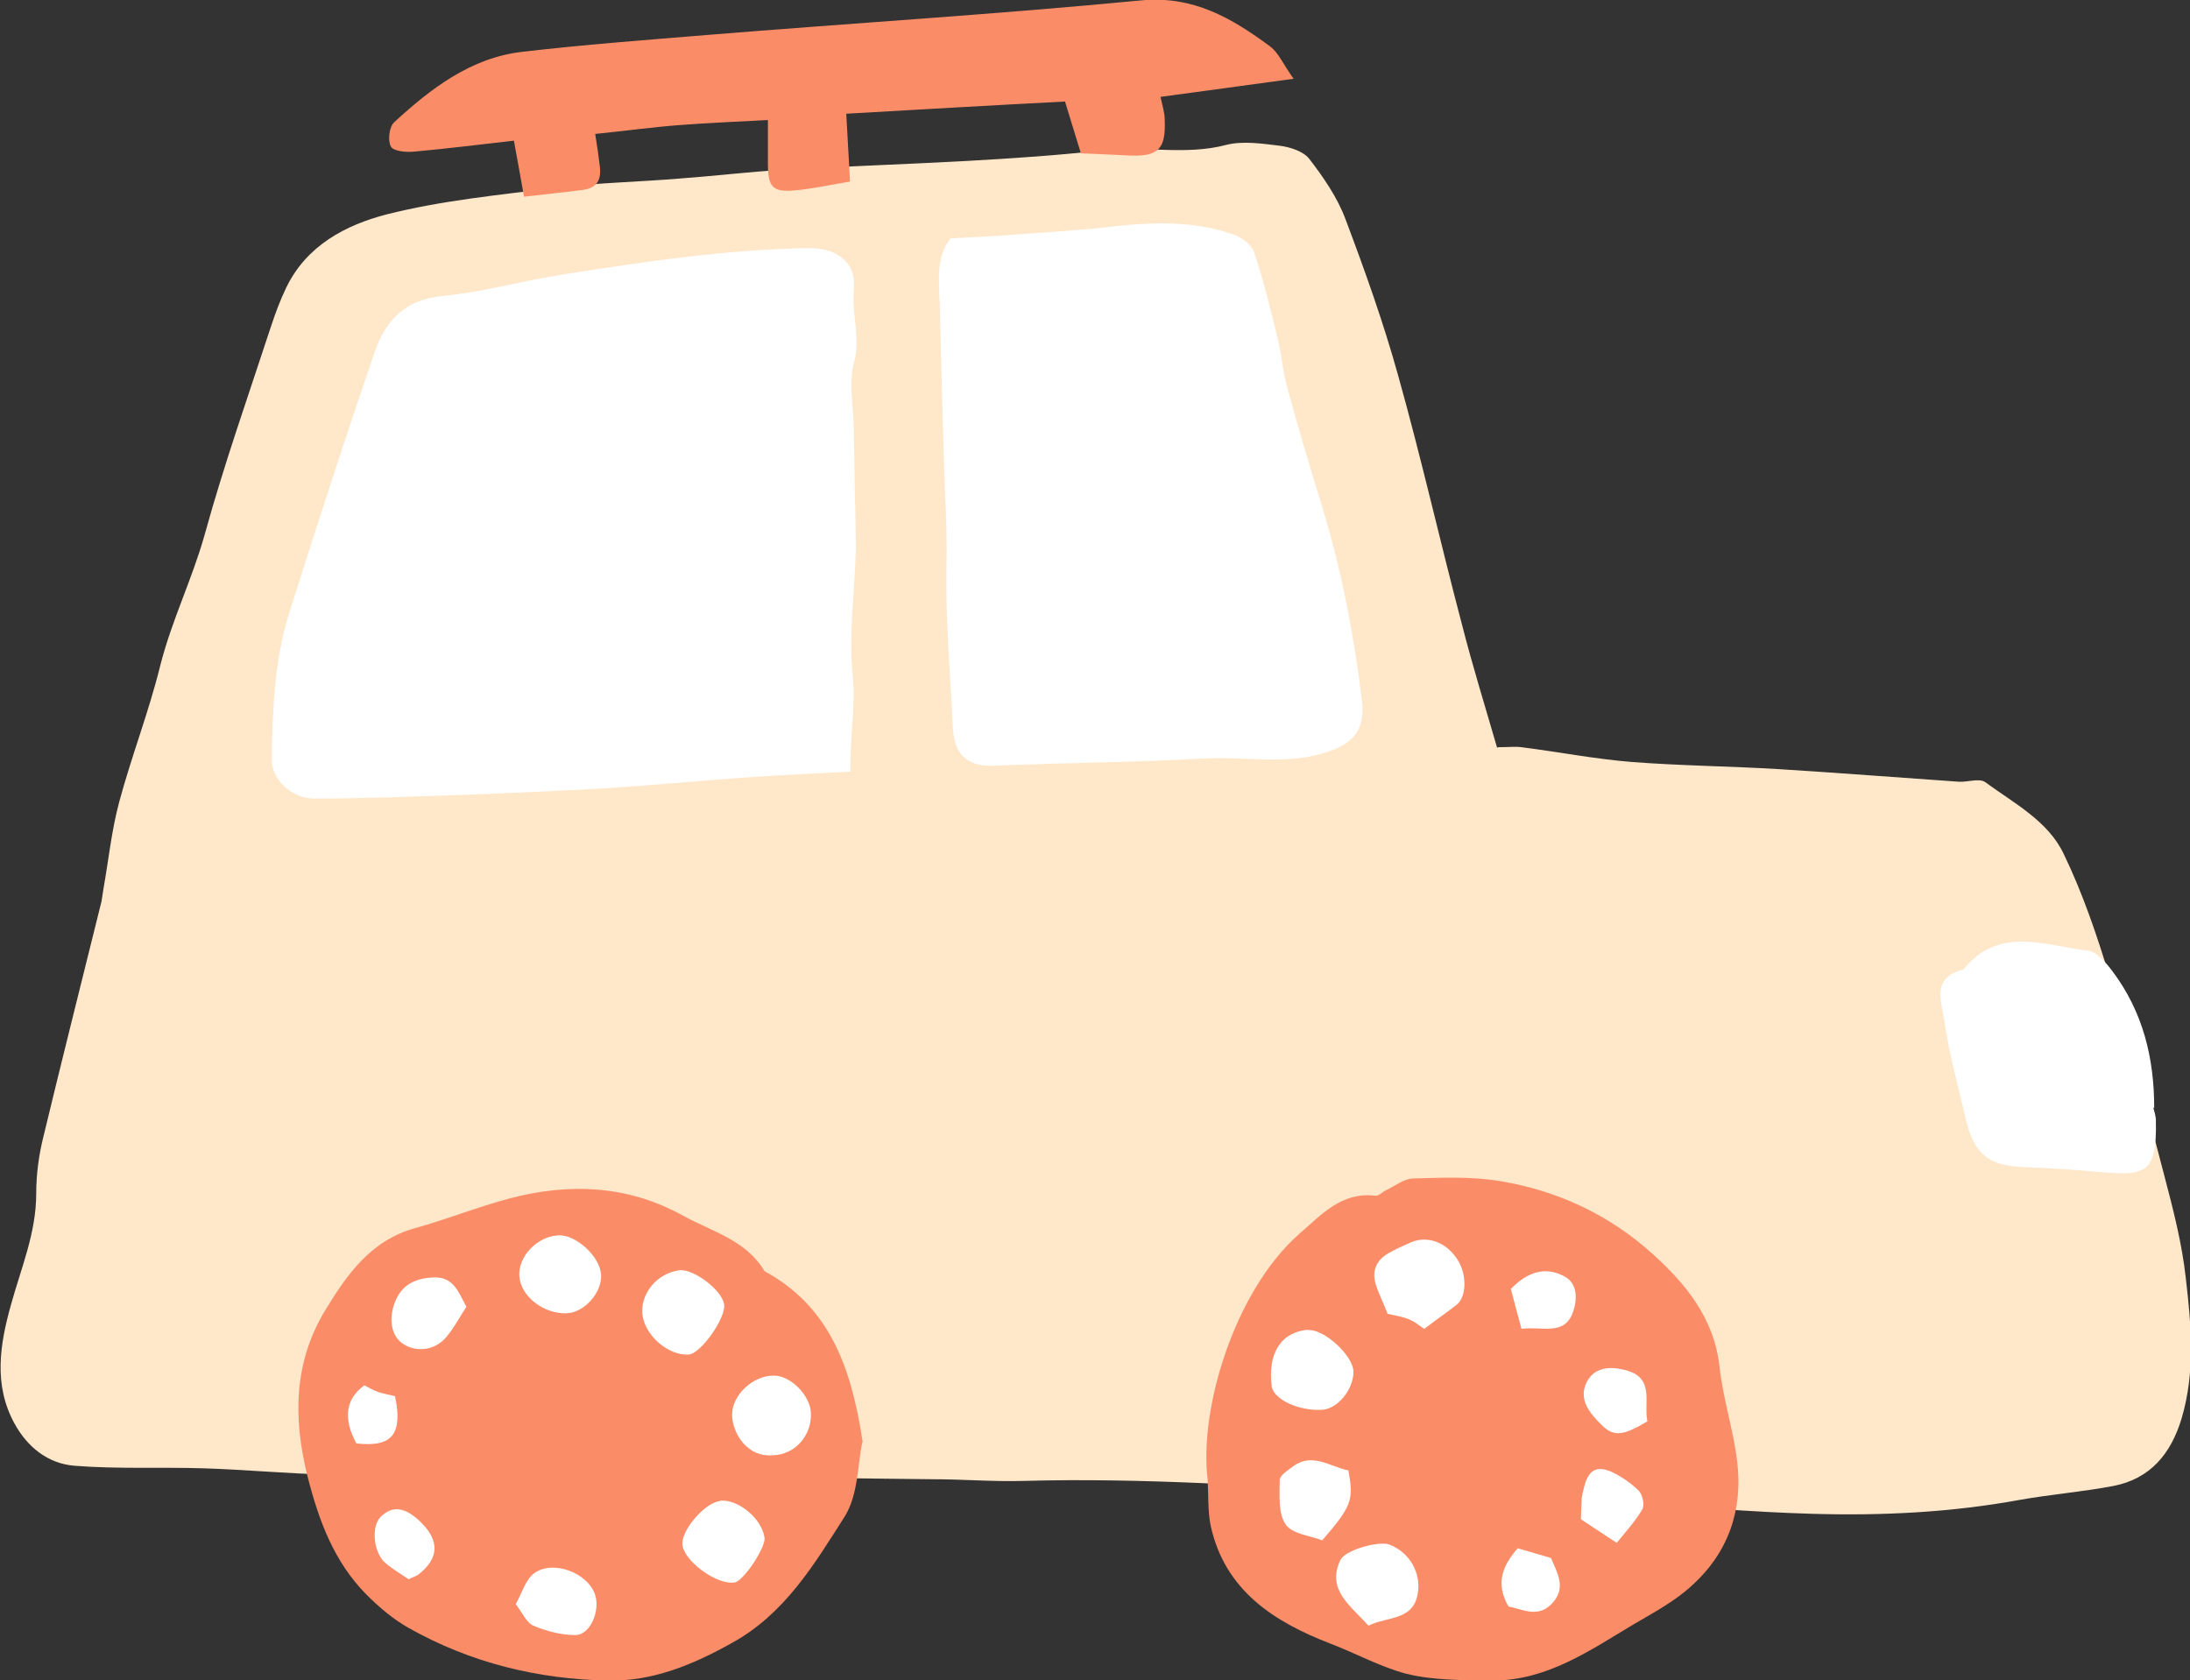 <?xml version="1.0" encoding="UTF-8"?><svg id="_レイヤー_2" xmlns="http://www.w3.org/2000/svg" width="51.99" height="39.89" viewBox="0 0 51.99 39.89"><rect x="0" y="0" width="51.99" height="39.89" fill="#333333" stroke="none"/><defs><style>.cls-1{fill:#fff;}.cls-2{fill:#ffe7c9;}.cls-3{fill:#fa8d68;}</style></defs><g id="_デザイン"><path class="cls-2" d="m35.54,17.75c-.28-.97-.58-1.93-.83-2.91-.52-1.97-.97-3.97-1.52-5.93-.35-1.26-.79-2.49-1.25-3.71-.19-.51-.52-.99-.86-1.43-.14-.18-.46-.28-.7-.31-.42-.05-.87-.12-1.27-.02-.98.26-1.97.01-2.95.13-1.06.12-2.12.19-3.19.25-1.46.08-2.92.13-4.38.21-.82.05-1.64.15-2.47.21-.98.08-1.96.1-2.94.22-1.34.17-2.7.3-4,.63-.97.25-1.91.74-2.39,1.75-.14.29-.25.59-.35.89-.54,1.65-1.12,3.29-1.58,4.96-.3,1.07-.79,2.05-1.06,3.13-.27,1.09-.68,2.14-.97,3.22-.18.67-.25,1.36-.37,2.04-.02.11-.03.21-.05.32-.46,1.86-.93,3.72-1.38,5.59-.11.44-.17.9-.17,1.35,0,.93-.36,1.77-.6,2.64-.26.93-.42,1.89.08,2.81.31.57.8.96,1.43,1.01,1.01.08,2.03.03,3.04.06,1.01.03,2.02.13,3.03.15,1.44.03,2.87,0,4.31,0,1.57,0,3.15.03,4.72.05,1.76.02,3.51.04,5.27.06.72,0,1.44.06,2.15.04,2.88-.08,5.75.13,8.62.29,1.94.11,3.89.15,5.83.25,1.42.07,2.84.2,4.26.24,1.66.05,3.31-.03,4.95-.33.73-.13,1.48-.19,2.22-.33.88-.17,1.37-.77,1.62-1.6.33-1.11.23-2.23.1-3.34-.09-.82-.3-1.63-.51-2.43-.41-1.58-.83-3.16-1.3-4.72-.3-.99-.64-1.99-1.09-2.92-.37-.78-1.18-1.2-1.86-1.7-.14-.1-.41,0-.62-.01-1.43-.1-2.86-.21-4.29-.3-1.16-.07-2.33-.08-3.49-.17-.87-.07-1.74-.24-2.61-.35-.15-.02-.31,0-.55,0Z"/><path class="cls-1" d="m20.19,18.32c-.02-.83.13-1.55.05-2.32-.09-.91.04-1.85.07-2.78,0-.1.02-.2.01-.31-.02-.9-.04-1.8-.05-2.7,0-.53-.13-1.1,0-1.59.17-.61-.06-1.16,0-1.75.07-.63-.41-.99-1.06-.98-1.95.03-3.88.32-5.81.62-.98.15-1.94.43-2.92.52-.89.09-1.34.61-1.59,1.34-.7,2.05-1.37,4.11-2.02,6.17-.36,1.13-.4,2.32-.42,3.49,0,.48.47.93,1.02.93,1.19,0,2.38-.05,3.56-.09,1.09-.04,2.18-.09,3.27-.15,1.13-.07,2.26-.18,3.39-.26.82-.06,1.64-.09,2.5-.14Z"/><path class="cls-1" d="m22.57,5.65c-.36.46-.28,1.03-.26,1.58.03,1.25.06,2.5.1,3.76.02.8.08,1.61.06,2.41-.03,1.29.09,2.58.15,3.87.03.66.36.94.99.91,1.65-.07,3.3-.08,4.95-.17,1.01-.06,2.03.18,3.02-.18.61-.22.83-.57.75-1.22-.19-1.54-.48-3.06-.93-4.54-.29-.94-.57-1.88-.83-2.83-.11-.38-.14-.79-.23-1.17-.17-.7-.34-1.4-.57-2.09-.06-.18-.31-.36-.51-.42-.93-.32-1.89-.29-2.86-.18-.76.09-1.53.13-2.3.19-.5.04-1,.06-1.54.09Z"/><path class="cls-1" d="m51.14,26.3c0-1.19-.27-2.28-.99-3.24-.15-.2-.38-.47-.59-.49-1.01-.12-2.11-.6-2.95.45-.78.18-.51.8-.45,1.23.11.78.33,1.55.51,2.33.2.83.54,1.1,1.39,1.13.58.02,1.15.06,1.72.11,1.13.1,1.43.08,1.4-1.22,0-.11-.04-.21-.06-.3Z"/><path class="cls-3" d="m28.67,35.12c.02.37,0,.75.07,1.1.34,1.55,1.51,2.29,2.86,2.81.6.23,1.18.55,1.79.71.66.16,1.36.15,2.05.16,1.29,0,2.31-.72,3.35-1.34.48-.28.98-.55,1.38-.92.86-.78,1.21-1.79,1.07-2.94-.09-.76-.34-1.5-.42-2.26-.13-1.15-.81-1.97-1.6-2.68-1.02-.92-2.26-1.5-3.62-1.72-.67-.11-1.37-.08-2.05-.06-.21,0-.42.17-.63.27-.09.04-.19.15-.27.14-.8-.1-1.28.45-1.8.9-1.56,1.37-2.39,4.2-2.18,5.84Z"/><path class="cls-1" d="m32.93,31.19c.16.04.34.06.51.13.14.05.26.16.37.23.29-.22.54-.39.78-.58.23-.2.23-.71.02-1.05-.26-.42-.71-.59-1.1-.43-.18.08-.37.16-.54.26-.29.16-.41.42-.31.74.07.23.18.44.28.7Z"/><path class="cls-1" d="m31.06,31.57c-.64.05-.97.55-.87,1.34.04.32.66.6,1.21.56.37-.03.74-.5.73-.91-.01-.38-.7-1.01-1.07-.98Z"/><path class="cls-1" d="m32.48,38.6c.47-.24,1.14-.1,1.19-.88.03-.46-.26-.89-.69-1.05-.25-.09-1.05.13-1.16.37-.33.7.22,1.06.67,1.56Z"/><path class="cls-1" d="m32.01,34.91c-.43-.08-.85-.44-1.32-.09-.12.09-.31.21-.31.32,0,.36-.04.79.14,1.05.15.23.58.27.87.38.7-.81.75-.95.62-1.66Z"/><path class="cls-1" d="m39.11,33.75c-.1-.43.19-1.04-.52-1.22-.33-.09-.73-.09-.92.28-.21.42.07.74.35,1.02.28.28.5.27,1.08-.08Z"/><path class="cls-1" d="m37.53,36.07c.28.19.52.34.85.56.22-.27.45-.52.61-.8.06-.1,0-.34-.08-.43-.18-.18-.41-.34-.64-.45-.38-.17-.57-.04-.67.38-.02.08-.04.16-.05.23-.01.16-.01.31-.02.5Z"/><path class="cls-1" d="m35.87,30.61c.08.31.16.61.25.94.48-.07,1.01.18,1.22-.39.1-.28.13-.69-.21-.86-.43-.23-.86-.12-1.27.31Z"/><path class="cls-1" d="m36.82,36.99c-.25-.07-.5-.15-.79-.23-.35.4-.54.82-.22,1.38.35.07.73.3,1.07-.11.3-.36.08-.7-.06-1.04Z"/><path class="cls-3" d="m20.48,34.24c-.27-1.79-.79-3.22-2.33-4.06-.44-.74-1.25-.94-1.94-1.32-1.3-.72-2.69-.78-4.1-.41-.76.2-1.5.5-2.26.71-1.05.29-1.62,1.11-2.13,1.95-.74,1.22-.77,2.54-.42,3.94.27,1.06.63,2.03,1.4,2.81.3.3.63.58,1,.79,1.47.83,3.07,1.22,4.74,1.25,1.05.02,2-.37,2.93-.89,1.26-.69,1.96-1.87,2.68-3,.33-.52.31-1.27.42-1.76Z"/><path class="cls-1" d="m15.25,31.2c.05.5.61.99,1.1.96.29-.02.9-.89.84-1.2-.06-.34-.74-.85-1.07-.8-.52.07-.92.55-.87,1.05Z"/><path class="cls-1" d="m18.35,34.55c.52-.01.93-.47.9-1.01-.02-.42-.49-.89-.89-.88-.49,0-.99.47-.98.94.01.44.37,1.01.97.95Z"/><path class="cls-1" d="m17.09,35.64c-.35.03-.92.69-.89,1.03.03.39.82.97,1.24.9.21-.03.74-.83.71-1.06-.06-.45-.62-.92-1.05-.88Z"/><path class="cls-1" d="m13.47,31.18c.41-.03.82-.49.8-.91-.02-.43-.59-.96-1.01-.94-.5.02-.97.5-.93.98.04.48.59.9,1.15.87Z"/><path class="cls-1" d="m12.24,38.08c.16.21.26.45.43.52.31.13.66.22.99.22.35,0,.59-.57.47-.95-.17-.53-1.01-.85-1.46-.51-.2.16-.28.47-.43.73Z"/><path class="cls-1" d="m11.07,31.02c-.19-.35-.31-.72-.79-.69-.42.02-.75.17-.91.6-.15.4-.08.81.22.99.31.19.74.14,1-.17.19-.22.32-.48.48-.72Z"/><path class="cls-1" d="m9.71,37.49c.1-.05.18-.07.24-.12q.72-.58.02-1.25c-.36-.34-.65-.38-.93-.11-.23.22-.18.84.1,1.09.17.15.38.27.57.4Z"/><path class="cls-1" d="m9.38,33.15c-.15-.04-.28-.06-.4-.1-.12-.04-.23-.11-.33-.16q-.67.49-.19,1.38c.74.08,1.13-.11.92-1.11Z"/><path class="cls-3" d="m25.28,2.4c.15.48.26.86.38,1.24.41.02.75.03,1.1.05.73.04.92-.13.89-.85,0-.16-.05-.31-.1-.54,1.02-.14,2.01-.27,3.16-.43-.24-.33-.35-.61-.56-.77-.91-.67-1.82-1.21-3.07-1.09-3.42.33-6.86.54-10.29.82-1.46.12-2.93.23-4.39.4-1.22.14-2.17.87-3.04,1.67-.12.11-.16.43-.08.58.06.11.36.14.55.12.78-.07,1.57-.17,2.37-.26.09.48.16.89.24,1.33.5-.06.94-.1,1.39-.16.34-.04.45-.24.41-.56-.03-.24-.06-.47-.11-.77.7-.07,1.34-.16,2-.21.66-.05,1.33-.08,2.1-.12,0,.37,0,.7,0,1.04,0,.55.11.68.65.63.42-.04.83-.13,1.3-.21-.03-.56-.06-1.06-.09-1.61,1.75-.1,3.47-.2,5.21-.29Z"/></g></svg>